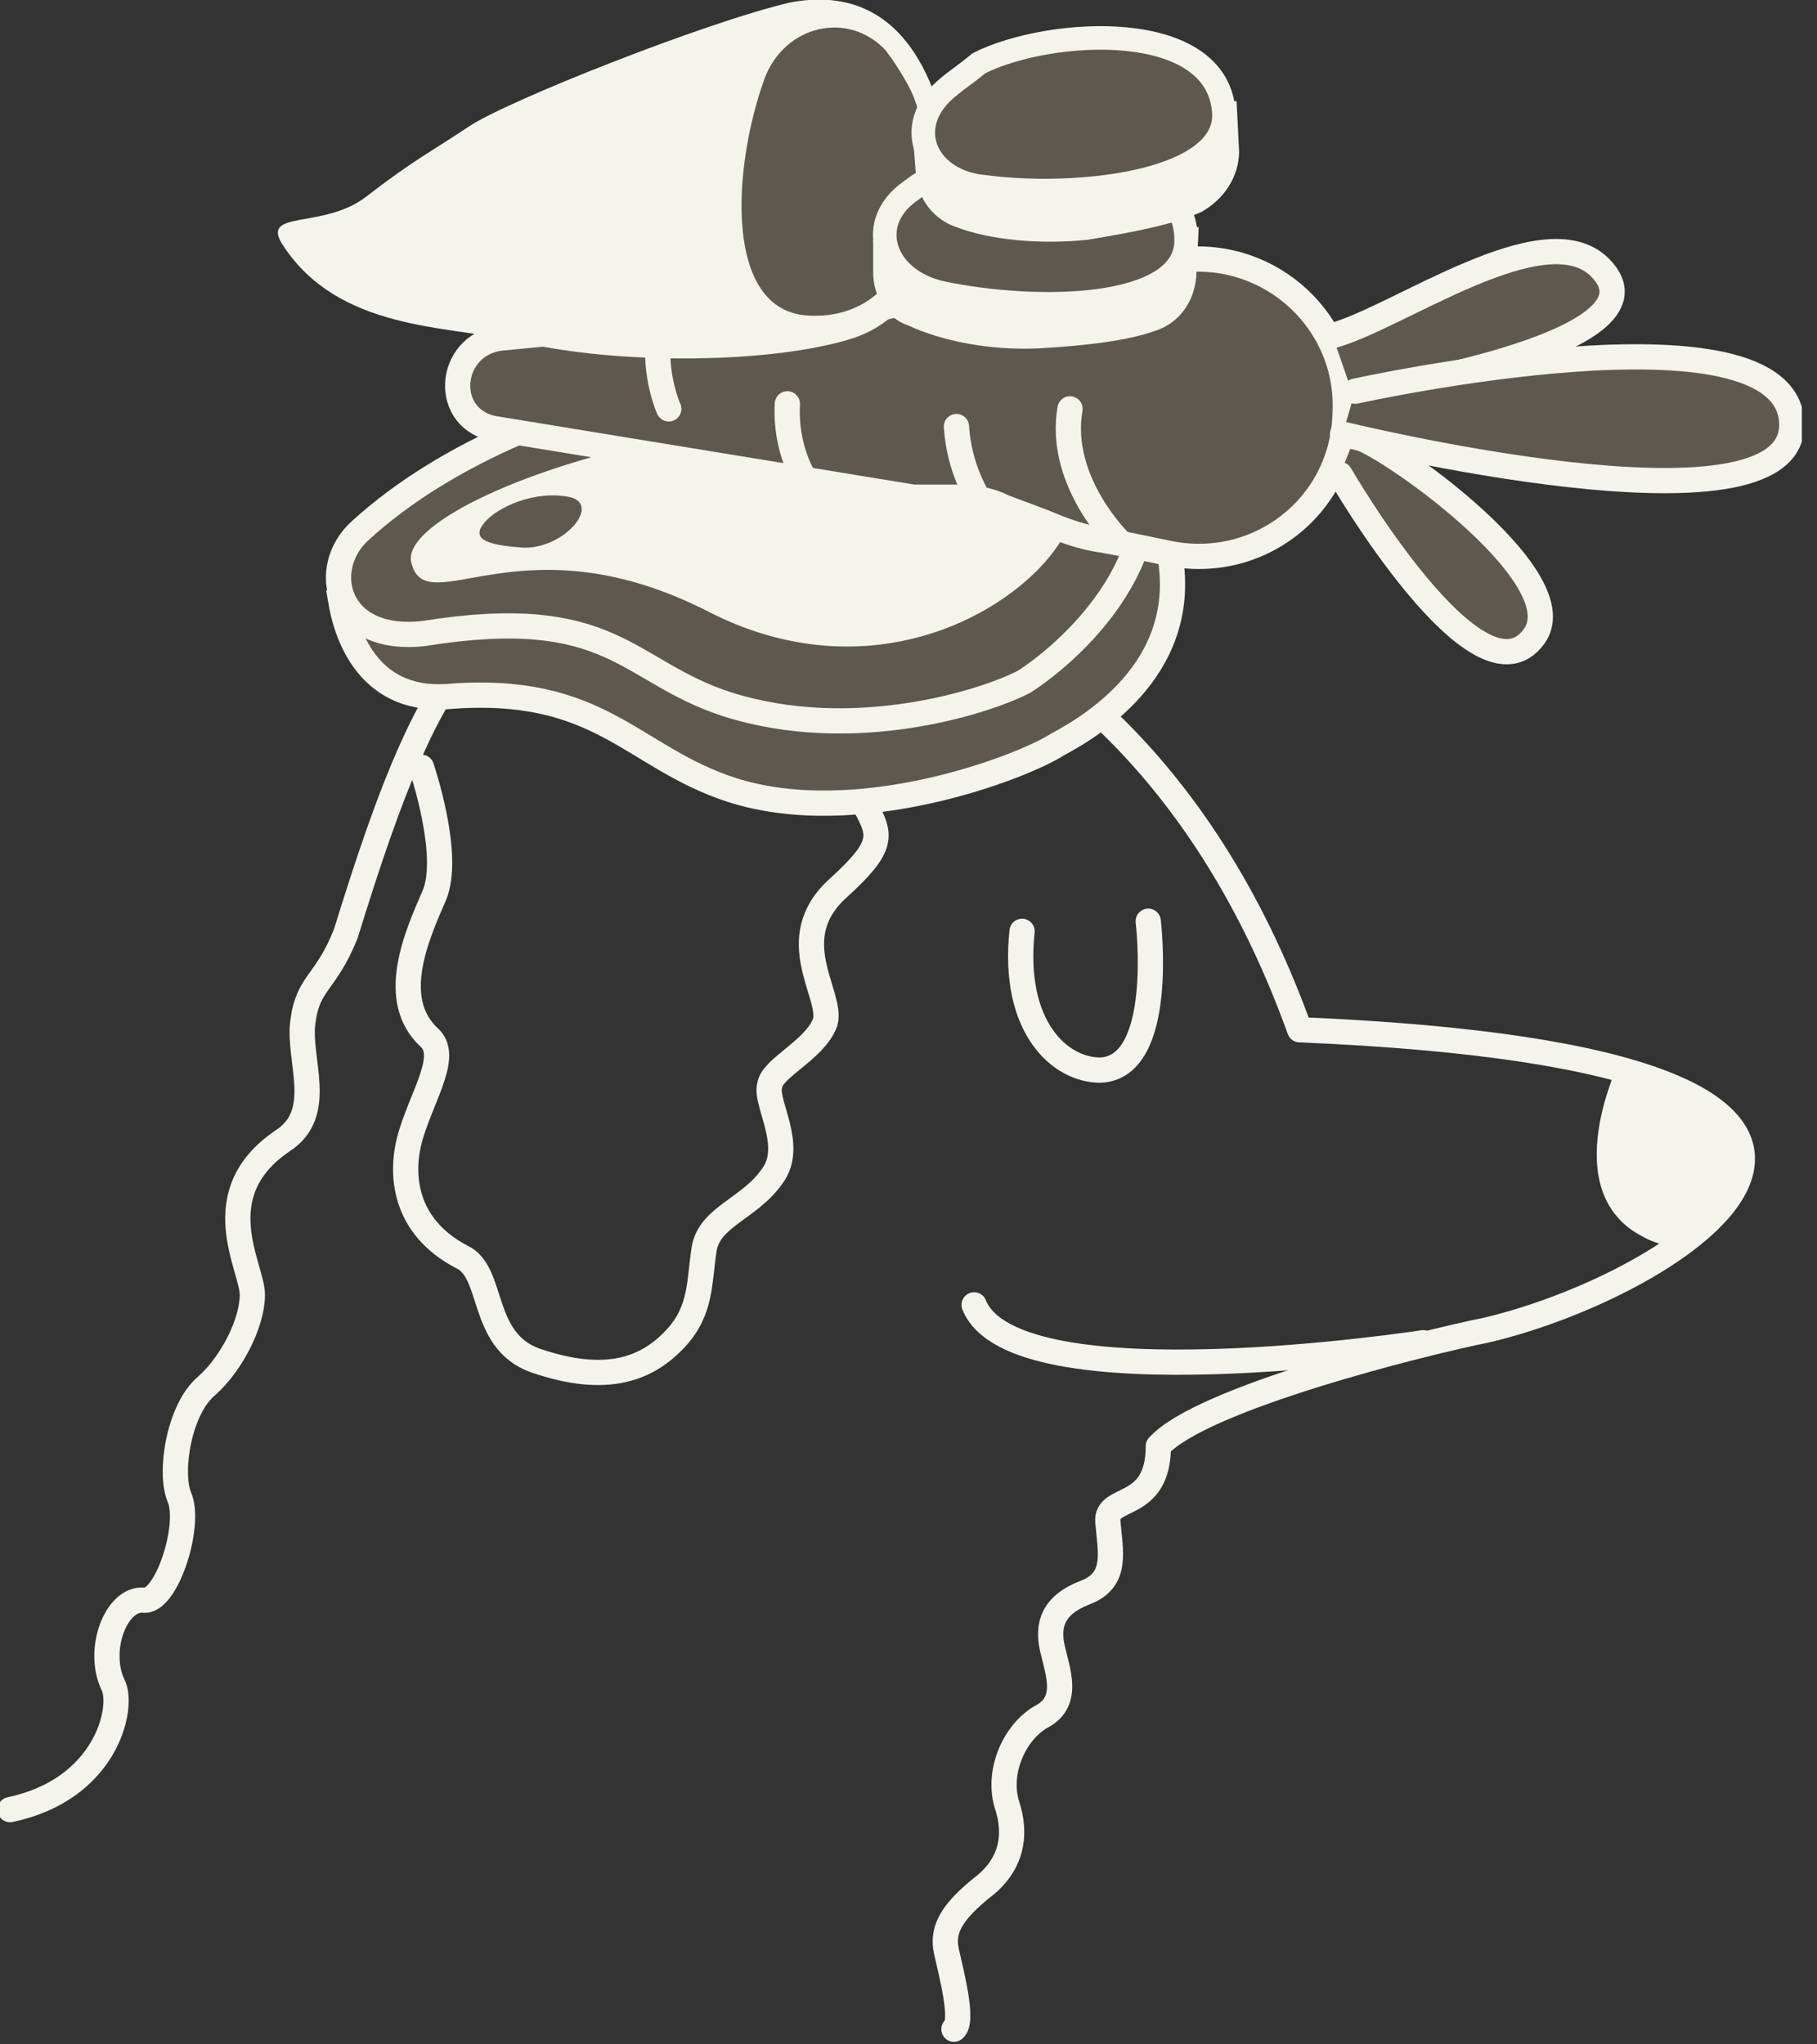 <svg width="72" height="81" viewBox="0 0 72 81" fill="none" xmlns="http://www.w3.org/2000/svg">
<rect x="0" y="0" width="72" height="81" fill="#333333" stroke="none"/>
<g clip-path="url(#clip0)">
<path d="M37.8 80.4C38.2 80.1 37.7 78.2 37.5 77.3C37.3 76.4 37.8 75.7 38.9 74.8C40.1 73.9 40.3 72.7 39.9 71.5C39.5 70.2 40.2 68.6 41.3 68C42.4 67.4 41.9 66.2 41.7 65.3C41.5 64.4 41.7 63.6 43 63.1C44.3 62.6 44 61.5 43.9 60.3C43.8 59.2 45.9 59.9 45.9 57.3C47.6 55.4 56.4 53.2 58.9 52.7C67 50.8 80.1 42 51.5 40.8C44.7 21.9 28 19.1 19.5 25.1C17.1 26.8 15.4 31.5 13.7 37C12.9 39 12.2 38.9 12 40.5C11.8 42 12.9 44.1 11.2 45.2C8.1 47.3 10 50.2 10 51.3C10 52.4 9.2 54 8.2 54.9C7.1 55.8 6.7 58.3 7.1 59.3C7.6 60.4 6.6 63.5 5.7 63.4C4.6 63.3 3.8 65.4 4.5 66.8C4.9 67.7 4.2 70.9 0.4 71.7" stroke="#F4F4EC" stroke-miterlimit="10" stroke-linecap="round" stroke-linejoin="round"/>
<path d="M64.2 42C64.2 42 61.6 47.2 65.1 49C68.6 50.9 68.7 44.6 68.7 44.6L64.2 42Z" fill="#F4F4EC"/>
<path d="M56.4 53.2C56.4 53.2 40.2 55.7 38.6 51.7" stroke="#F4F4EC" stroke-miterlimit="10" stroke-linecap="round"/>
<path d="M40.5 36.9C40.1 40.7 42 42.4 43.6 42.4C46.2 42.3 45.5 36.5 45.5 36.5" stroke="#F4F4EC" stroke-miterlimit="10" stroke-linecap="round"/>
<path d="M35.2 23.3C36.7 23.8 36.3 25.9 35.2 27.6C35.2 27.6 33 29.4 33.9 31.2C34.8 33 35.4 33.2 33.2 35.2C31 37.2 33 39.4 32.7 40.5C32.3 41.6 30.6 42.3 30.5 43C30.3 43.7 31.5 45.4 30.6 46.6C29.7 47.9 28.1 48.2 27.9 49.5C27.7 50.8 27.8 51.9 26.8 53C25.7 54.2 24.1 54.9 21.2 53.9C19 53.1 19.6 50.4 18.3 49.8C16 48.6 15.8 46.5 16.3 44.9C16.8 43.3 17.8 41.8 17 41.1C15.4 39.6 16.5 37.1 17.2 35.5C17.9 33.9 16.7 30.4 16.7 30.4" stroke="#F4F4EC" stroke-miterlimit="10" stroke-linecap="round"/>
<path d="M13.5 23.8C13.7 25 14.5 27.8 17.7 27.6C23.8 27.1 25 30 29 31.3C34 32.9 40.5 30.4 41.9 29.5C43.4 28.7 47.3 26.3 46.3 21.7L45.2 18.1L13.5 23.8Z" fill="#5E584E"/>
<path d="M13.5 23.8C13.7 25 14.5 27.8 17.7 27.6C23.8 27.1 25 30 29 31.3C34 32.9 40.5 30.4 41.9 29.5C43.4 28.7 47.3 26.3 46.3 21.7L45.2 18.1L13.5 23.8Z" stroke="#F4F4EC" stroke-miterlimit="10" stroke-linecap="round"/>
<path d="M14.3 21C17.6 18 22.8 15.7 29.4 14.6C36 13.6 44.4 13.5 45.3 18.1C46.2 22.7 42 26.1 40.6 27C39.1 27.8 33.8 29.5 28.8 27.9C24.8 26.6 24.3 23.9 16.8 25.1C13.3 25.5 12.6 22.5 14.3 21Z" fill="#5E584E"/>
<path d="M14.3 21C17.6 18 22.8 15.7 29.4 14.6C36 13.6 44.4 13.5 45.3 18.1C46.2 22.7 42 26.1 40.6 27C39.1 27.8 33.8 29.5 28.8 27.9C24.8 26.6 24.3 23.9 16.8 25.1C13.3 25.5 12.6 22.5 14.3 21Z" stroke="#F4F4EC" stroke-miterlimit="10" stroke-linecap="round"/>
<path d="M16.3 22.3C15.7 20.1 26.9 15.8 37.7 16.6C44.6 16.9 43 20.7 41.1 22.6C38.6 25.1 33.6 27 28.2 24.3C20.7 20.4 16.9 24.7 16.3 22.3Z" fill="#F4F4EC"/>
<path d="M22.6 19.7C21.2 19.4 19.7 20.1 19.2 20.7C18.7 21.3 19.1 21.6 20.8 21.7C22.4 21.7 23.8 20 22.6 19.7Z" fill="#5E584E"/>
<path d="M19.8 13.4L27 12.7C27.5 12.6 28 12.6 28.5 12.6L33.2 12.5C33.5 12.5 33.8 12.5 34.1 12.4L37.9 11.5C38.1 11.5 38.3 11.4 38.5 11.4L46.8 10.3C50.4 9.9 53.5 12.8 53.3 16.4C53.2 20.1 49.8 22.7 46.2 21.9C46.2 21.9 44.8 21.6 43.7 21.4C42.9 21.3 42.1 21 41.4 20.7L39.8 20.1C39.2 19.8 38.6 19.7 37.9 19.7H37.5C37.1 19.7 36.6 19.7 36.2 19.7L19.7 17C17.5 16.7 17.7 13.7 19.8 13.4Z" fill="#5E584E"/>
<path d="M19.8 13.4L27 12.7C27.5 12.6 28 12.6 28.5 12.6L33.2 12.5C33.5 12.5 33.8 12.5 34.1 12.4L37.9 11.5C38.1 11.5 38.3 11.4 38.5 11.4L46.8 10.3C50.4 9.9 53.5 12.8 53.3 16.4C53.2 20.1 49.8 22.7 46.2 21.9C46.2 21.9 44.8 21.6 43.7 21.4C42.9 21.3 42.1 21 41.4 20.7L39.8 20.1C39.2 19.8 38.6 19.7 37.9 19.7H37.5C37.1 19.7 36.6 19.7 36.2 19.7L19.7 17C17.5 16.7 17.7 13.7 19.8 13.4Z" stroke="#F4F4EC" stroke-miterlimit="10" stroke-linecap="round"/>
<path d="M44.4 21.5C44.4 21.5 41.9 19.1 42.4 16.2L44.4 21.5Z" fill="#5E584E"/>
<path d="M44.4 21.5C44.4 21.5 41.9 19.1 42.4 16.2" stroke="#F4F4EC" stroke-miterlimit="10" stroke-linecap="round"/>
<path d="M31.9 19C31.9 19 31.1 17.8 31.2 16L31.9 19Z" fill="#5E584E"/>
<path d="M31.9 19C31.9 19 31.1 17.8 31.2 16" stroke="#F4F4EC" stroke-miterlimit="10" stroke-linecap="round"/>
<path d="M38.8 19.8C38.8 19.8 38 18.6 37.9 16.9L38.8 19.8Z" fill="#5E584E"/>
<path d="M38.8 19.8C38.8 19.8 38 18.6 37.9 16.9" stroke="#F4F4EC" stroke-miterlimit="10" stroke-linecap="round"/>
<path d="M26.5 16.2C26.5 16.2 25.9 14.9 26.1 13.2L26.5 16.2Z" fill="#5E584E"/>
<path d="M26.5 16.2C26.5 16.2 25.9 14.9 26.1 13.2" stroke="#F4F4EC" stroke-miterlimit="10" stroke-linecap="round"/>
<path d="M53.1 18.8C53.1 18.8 58.6 28.3 60.8 25.2C62.5 22.8 54.5 17.3 53.7 17.3" fill="#5E584E"/>
<path d="M53.1 18.8C53.1 18.8 58.6 28.3 60.8 25.2C62.5 22.8 54.5 17.3 53.7 17.3" stroke="#F4F4EC" stroke-miterlimit="10" stroke-linecap="round"/>
<path d="M53.6 15.6C53.6 15.6 66.5 13.7 63.4 10.6C61.2 8.4 55.4 12.6 52.8 13.3" fill="#5E584E"/>
<path d="M53.6 15.6C53.6 15.6 66.5 13.7 63.4 10.6C61.2 8.4 55.4 12.6 52.8 13.3" stroke="#F4F4EC" stroke-miterlimit="10" stroke-linecap="round"/>
<path d="M53.2 17.2C53.2 17.2 71.1 21.6 71 16.8C70.9 11.7 53.7 15.5 53.7 15.5" fill="#5E584E"/>
<path d="M53.2 17.2C53.2 17.2 71.1 21.6 71 16.8C70.9 11.7 53.7 15.5 53.7 15.5" stroke="#F4F4EC" stroke-miterlimit="10" stroke-linecap="round"/>
<path d="M31.3 0.1C27.9 0.9 20.1 4 18.6 5C17.1 6 16.3 6.4 14.5 7.8C12.8 9.1 10.3 8.3 11.2 9.7C13.4 13.1 17.7 12.9 20.4 13.5C24.5 14.5 30.7 14.4 33.8 13.4C37.8 12.1 37.9 6.1 37.1 3.9C35.8 0.2 33.4 -0.3 31.3 0.1Z" fill="#F4F4EC"/>
<path d="M35.1 2C33.6 0.4 31.1 1 30.3 3.1C29 6.7 28.7 12.3 32 12.5C36.6 12.8 37.4 6.4 36.1 3.6C35.8 3 35.4 2.4 35.1 2Z" fill="#5E584E"/>
<path d="M47.4 11L47.5 9L34.6 9.5V10.8C34.6 11.7 35.1 12.6 36 12.9C37.3 13.5 39.2 13.9 41.2 13.8C43 13.7 44.7 13.5 45.8 13.1C46.7 12.8 47.3 12 47.4 11Z" fill="#F4F4EC"/>
<path d="M35.9 7.7C34.3 9 35.1 11.1 37.3 11.6C41.1 12.4 46.9 12.3 47 9.6C47.1 5.8 40.4 5.6 37.5 6.8C36.8 7 36.3 7.4 35.9 7.7Z" fill="#5E584E"/>
<path d="M35.9 7.7C34.3 9 35.1 11.1 37.3 11.6C41.1 12.4 46.9 12.3 47 9.6C47.1 5.8 40.4 5.6 37.5 6.8C36.8 7 36.3 7.4 35.9 7.7Z" stroke="#F4F4EC" stroke-width="0.933" stroke-miterlimit="10" stroke-linecap="round"/>
<path d="M49.1 6L49 4L36.2 5.7L36.3 7C36.4 7.9 37 8.7 37.9 9C39.2 9.5 41.2 9.7 43.1 9.5C44.9 9.2 46.5 8.9 47.6 8.4C48.5 7.9 49.1 7 49.1 6Z" fill="#F4F4EC"/>
<path d="M37.3 3.7C35.8 5.2 36.8 7.2 39 7.4C42.8 7.9 48.6 7.2 48.5 4.5C48.3 0.7 41.6 1.1 38.8 2.5C38.2 3 37.7 3.3 37.3 3.7Z" fill="#5E584E"/>
<path d="M37.3 3.7C35.8 5.2 36.8 7.2 39 7.4C42.8 7.9 48.6 7.2 48.5 4.5C48.3 0.7 41.6 1.1 38.8 2.5C38.2 3 37.7 3.3 37.3 3.7Z" stroke="#F4F4EC" stroke-width="0.933" stroke-miterlimit="10" stroke-linecap="round"/>
</g>
<defs>
<clipPath id="clip0">
<rect width="71.4" height="80.9" fill="white"/>
</clipPath>
</defs>
</svg>
